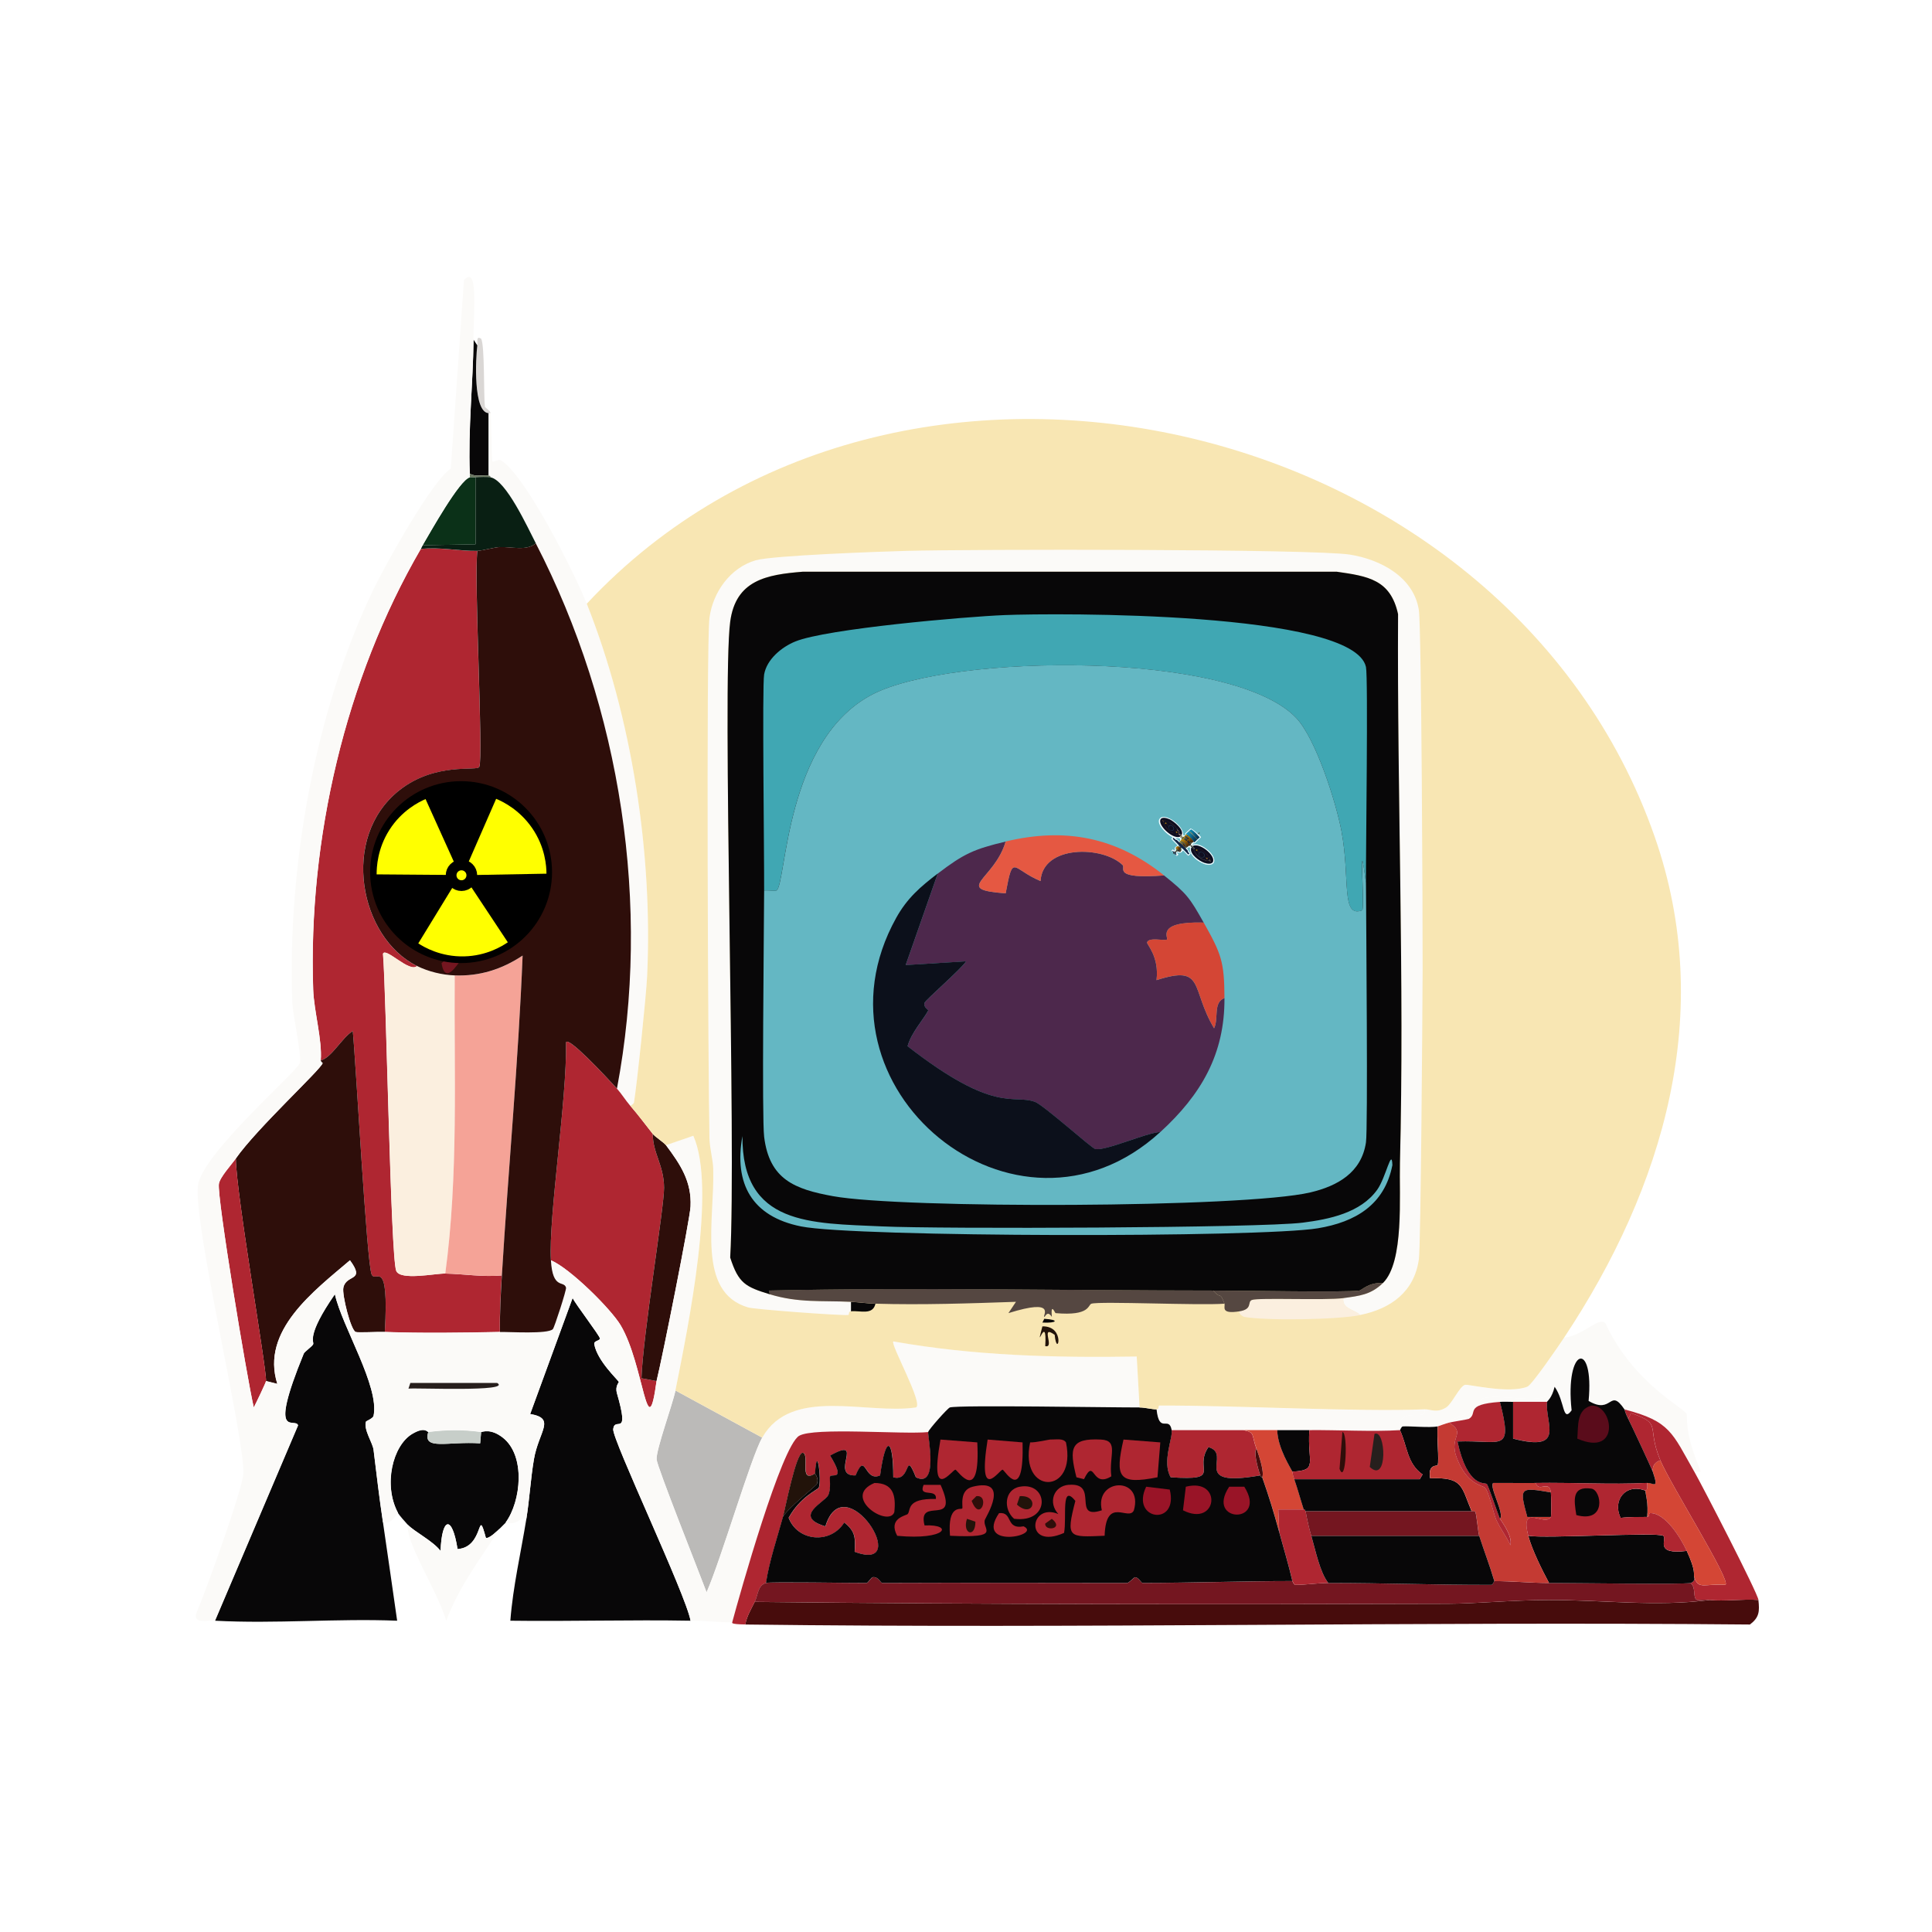 <?xml version="1.0" encoding="UTF-8"?><svg id="a" xmlns="http://www.w3.org/2000/svg" xmlns:xlink="http://www.w3.org/1999/xlink" viewBox="0 0 360.47 360.47"><defs><style>.f{fill:#ecdfe1;}.f,.g,.h,.i,.j,.k,.l,.m,.n,.o,.p,.q,.r,.s,.t,.u,.v,.w,.x,.y,.z,.aa,.ab,.ac,.ad,.ae,.af,.ag,.ah,.ai,.aj,.ak,.al,.am,.an,.ao,.ap,.aq,.ar,.as,.at,.au,.av,.aw,.ax,.ay,.az,.ba,.bb,.bc,.bd,.be,.bf,.bg,.bh,.bi,.bj,.bk,.bl,.bm,.bn,.bo,.bp,.bq,.br,.bs,.bt,.bu,.bv,.bw,.bx{stroke-width:0px;}.g{fill:#32548b;}.h{fill:url(#c);}.i{fill:#271a13;}.j{fill:#000;}.k{fill:#080708;}.l{fill:#bbbab8;}.m{fill:#340c03;}.n{fill:url(#e);}.o{fill:#991427;}.p{fill:#7b463a;}.q{fill:#532b26;}.r,.by{fill:#ff0;}.s{fill:#0b3118;}.by{stroke:#000;stroke-miterlimit:10;stroke-width:2px;}.t{fill:#3b1801;}.u{fill:#3a4259;}.v{fill:#94730f;}.w{fill:#554741;}.x{fill:url(#b);}.y{fill:#f18415;}.z{fill:#d44635;}.aa{fill:#af2631;}.ab{fill:#9d5f3c;}.ac{fill:#4d284c;}.ad{fill:#184465;}.ae{fill:#644512;}.af{fill:#f7db84;}.ag{fill:#f8e6b3;}.ah{fill:#fbfaf8;}.ai{fill:#1c2b38;}.aj{fill:#c43a33;}.ak{fill:#814b1b;}.al{fill:#64b7c3;}.am{fill:#132445;}.an{fill:#fbefdf;}.ao{fill:#1e1922;}.ap{fill:#0c101b;}.aq{fill:#132f5f;}.ar{fill:#0e1b2b;}.as{fill:#8191dd;}.at{fill:#f5a397;}.au{fill:#22130a;}.av{fill:#2e0e0a;}.aw{fill:url(#d);}.ax{fill:#7b2f2a;}.ay{fill:#777d8b;}.az{fill:#643b30;}.ba{fill:#c7cec9;}.bb{fill:#091f13;}.bc{fill:#bf7941;}.bd{fill:#741620;}.be{fill:#7f5315;}.bf{fill:#0f0e20;}.bg{fill:#c39d30;}.bh{fill:#5a0c1b;}.bi{fill:#223650;}.bj{fill:#8c6225;}.bk{fill:#491616;}.bl{fill:#dad7d5;}.bm{fill:#470c0c;}.bn{fill:#f0fbff;}.bo{fill:#edebe6;}.bp{fill:#40a7b3;}.bq{fill:#271f1d;}.br{fill:#e55842;}.bs{fill:#68755f;}.bt{fill:#542d0d;}.bu{fill:#b06b37;}.bv{fill:#a2710e;}.bw{fill:#e3dbcb;}.bx{fill:#b17125;}</style><linearGradient id="b" x1="221.99" y1="155.09" x2="223.14" y2="156.55" gradientTransform="translate(-35.16 69.22) rotate(-16.35)" gradientUnits="userSpaceOnUse"><stop offset="0" stop-color="#1594bc"/><stop offset="1" stop-color="#06395a"/></linearGradient><linearGradient id="c" x1="222.58" y1="154.84" x2="223.81" y2="156.2" gradientTransform="translate(-35.16 69.22) rotate(-16.35)" gradientUnits="userSpaceOnUse"><stop offset="0" stop-color="#108eb4"/><stop offset="1" stop-color="#073557"/></linearGradient><linearGradient id="d" x1="219.4" y1="157.08" x2="219.78" y2="157.31" gradientTransform="translate(-35.16 69.22) rotate(-16.35)" gradientUnits="userSpaceOnUse"><stop offset="0" stop-color="#b27c0f"/><stop offset="1" stop-color="#55320c"/></linearGradient><linearGradient id="e" x1="221.12" y1="155.77" x2="221.8" y2="157.04" gradientTransform="translate(-35.16 69.22) rotate(-16.35)" gradientUnits="userSpaceOnUse"><stop offset="0" stop-color="#b7840f"/><stop offset="1" stop-color="#522d0b"/></linearGradient></defs><path class="l" d="M142.22,268.24c-2.14,3.77-7.62,22.54-10.38,28.87-1.29-3.46-9.27-23.49-9.33-24.82-.08-1.91,3-10.25,3.52-12.85q8.1,4.4,16.19,8.8Z"/><path class="bl" d="M91.53,77.09h-.35c-2.9-.15-2.43-10.18-2.11-12.67.08-.58-.3-1.83.7-1.23.68,1.19.46,10.59.7,12.67.03.23.99.73,1.06,1.23Z"/><path class="k" d="M89.06,64.42c-.32,2.49-.79,12.52,2.11,12.67v11.62c-1.16-.14-2.42.33-3.52-.35-.33-8.35.6-16.66.7-24.99l.7,1.06Z"/><path class="bs" d="M91.17,88.71c.26.03.39.05.35.35-.48-.1-2.22-.07-2.82,0-.34.04-.77-.07-1.06,0v-.7c1.1.68,2.36.22,3.52.35Z"/><path class="k" d="M71.46,284.08c.91,6.09,1.75,12.21,2.64,18.31-11.28-.45-22.71.61-33.97,0q7.74-18.22,15.49-36.43c-.49-1.6-5.71,3.16,1.06-13.38.17-.41,1.55-1.31,1.76-1.76.22-.48-1.38-1.49,4.05-9.33,1.33,6.05,8.37,17.24,7.22,22.71-.1.47-1.38.97-1.41,1.06-.49,1.51,1.25,3.95,1.41,5.28.56,4.58,1.07,8.97,1.76,13.55Z"/><path class="k" d="M128.84,302.39c-11.2-.2-22.42.15-33.62,0,.49-6.4,1.97-12.69,2.99-19.01.59-3.65.79-7.46,1.41-11.09.91-5.3,4.17-7.62-.7-8.45q3.96-10.82,7.92-21.65c.5,1.1,5.12,7.11,5.1,7.57-.02.43-1.17.39-1.06,1.06.56,3.14,4.43,6.64,4.58,7.04.04.1-.74.78-.35,2.11,2.47,8.54-.42,4.21-.7,6.69-.22,1.91,13.59,30.9,14.43,35.73Z"/><path class="ah" d="M109.48,112.65c8.45,21.23,12.34,46.77,11.26,69.52-.17,3.62-1.9,20.26-2.46,23.59-.02.1-.49.55-.7.53-.88-1-1.63-2.25-2.46-3.17,6.45-34.1.75-70.94-15.14-101.73-1.54-2.99-5.53-11.74-8.45-12.32.04-.3-.09-.32-.35-.35v-11.62h.35c.21,1.62.13,8.58.35,8.98.15.27,1.04-.49,1.58-.18,4.53,2.61,13.82,21.22,16.02,26.75Z"/><path class="aa" d="M115.11,203.12c.83.91,1.59,2.16,2.46,3.17,1.47,1.68,2.84,3.53,4.22,5.28.02,3.66,2.08,5.81,2.11,10.03.03,3.61-3.93,27.39-4.22,35.55l2.82.53c-1.75,12.86-2.32-3.01-6.69-10.38-1.79-3.03-9.47-10.66-13.02-12.14-.47-8.13,3-30.04,2.82-40.66.34-1.24,7.3,6.2,9.5,8.62Z"/><path class="av" d="M124.26,213.68c2.69,3.61,4.81,6.78,4.58,11.44-.13,2.49-5.26,28.21-6.34,32.56l-2.82-.53c.29-8.16,4.25-31.95,4.22-35.55-.03-4.23-2.09-6.37-2.11-10.03.42.53,2.08,1.6,2.46,2.11Z"/><path class="aa" d="M89.06,102.79c-.67,5.37,1.17,38.46.35,40.31-.39.87-8.19-.99-14.96,4.4-11.05,8.8-7.35,27.42,3.34,32.74-1.38,1.32-5.88-3.59-6.34-2.29.62,7.52,1.43,56.37,2.46,59.14.71,1.9,7.26.49,9.15.53,3.49.07,7.04.68,10.56.35-.21,3.51-.42,7.04-.35,10.56-6.67.15-14.89.25-21.47,0,.82-14.31-1.72-9.04-2.46-10.74-.92-2.09-2.94-39.67-3.52-45.41-2,1.18-3.98,5.03-5.98,5.46.3-3.82-1.27-9.17-1.41-13.2-.97-27.96,5.99-57.99,20.07-82.2,3.48-.42,7.13.41,10.56.35Z"/><path class="av" d="M71.81,248.53c-1.32-.05-5.04.17-5.46,0-.91-.36-2.57-6.93-2.29-8.27.54-2.59,4.2-1.06,1.23-5.1-6.73,5.73-16.71,13.15-13.55,23.06l-2.11-.53c.17-2.09-5.61-35.1-5.63-41.54,3.95-5.64,15.89-16.61,16.19-17.78.02-.07-.38-.21-.35-.53,2-.42,3.98-4.28,5.98-5.46.58,5.74,2.6,43.33,3.52,45.41.74,1.69,3.28-3.58,2.46,10.74Z"/><path class="aa" d="M49.64,257.68c-.02.27-1.88,4.15-2.29,4.93-1.32-5.72-6.88-39.22-6.51-41.71.18-1.25,2.39-3.64,3.17-4.75.02,6.44,5.8,39.45,5.63,41.54Z"/><path class="bb" d="M91.53,89.06c2.92.58,6.9,9.33,8.45,12.32-1.81,1.5-4.48.6-6.86.7-.71.03-3.38.69-4.05.7-3.43.06-7.08-.77-10.56-.35.05-.09.11-.29.35-.7l9.86-.18v-12.5c.59-.07,2.34-.1,2.82,0Z"/><path class="s" d="M88.71,89.06v12.5l-9.86.18c1.39-2.35,6.84-12.16,8.8-12.67.28-.07.72.04,1.06,0Z"/><path class="k" d="M79.91,267.19c-1.11,3.51,3.75,1.69,9.68,2.11l.18-2.11c.22.03,1.74-.75,4.05,1.06,4.28,3.35,3.42,11.87.53,15.84-.04.06-.86.87-1.06,1.06-.41.39-2.08,2.05-2.64,1.76-1.68-6.16-.21,1.8-5.28,2.11-1.03-6.51-2.94-5.9-3.17.35-1.49-1.92-4.89-3.57-6.16-4.93-.42-.44-1.58-1.78-1.76-2.11-2.82-5.21-1.01-12.61,2.64-14.78,2.36-1.4,2.83-.33,2.99-.35Z"/><path class="ah" d="M93.29,285.14c-3.61,5.62-7.69,10.92-10.03,17.25-1.84-5.99-7.39-14.12-7.22-17.95,1.27,1.36,4.67,3.01,6.16,4.93.23-6.25,2.14-6.86,3.17-.35,5.07-.31,3.6-8.27,5.28-2.11.56.29,2.23-1.37,2.64-1.76Z"/><path class="ba" d="M89.77,267.19l-.18,2.11c-5.93-.42-10.79,1.4-9.68-2.11,3.52-.44,6.34-.46,9.86,0Z"/><path class="ah" d="M88.36,63.36c-.11,8.33-1.03,16.65-.7,24.99v.7c-1.96.52-7.41,10.33-8.8,12.67-.25.41-.3.62-.35.7-14.08,24.21-21.03,54.24-20.07,82.2.14,4.03,1.7,9.38,1.41,13.2-.02.32.37.46.35.53-.3,1.16-12.24,12.14-16.19,17.78-.78,1.11-2.99,3.5-3.17,4.75-.36,2.49,5.19,35.99,6.51,41.71.41-.77,2.27-4.65,2.29-4.93l2.11.53c-3.15-9.91,6.82-17.33,13.55-23.06,2.96,4.05-.69,2.52-1.23,5.1-.28,1.34,1.38,7.91,2.29,8.27.42.17,4.13-.05,5.46,0,6.59.25,14.81.15,21.47,0,1.82-.04,8.9.43,9.86-.53.29-.29,2.57-7.35,2.46-7.74-.38-1.41-2.49.46-2.82-5.1,3.55,1.48,11.23,9.11,13.02,12.14,4.37,7.38,4.94,23.24,6.69,10.38,1.08-4.35,6.21-30.07,6.34-32.56.23-4.66-1.88-7.84-4.58-11.44l5.1-1.76c4.34,9.75-.88,35.21-3.34,47.52-.52,2.6-3.6,10.94-3.52,12.85.06,1.32,8.04,21.36,9.33,24.82,2.77-6.33,8.24-25.1,10.38-28.87,5.48-9.62,19.41-4.26,28.69-5.63,1.49-.6-4.87-11.91-4.22-12.32,15,2.67,30.21,3.07,45.41,2.82l.53,9.5c-4.93.03-33.68-.49-35.38,0-.41.12-3.97,4.14-4.05,4.58-4.78.49-21.33-.94-24.11.7-3.3,1.95-11.04,29.46-12.5,34.85-2.53-.04-5.22-.31-7.74-.35-.85-4.83-14.66-33.82-14.43-35.73.29-2.48,3.17,1.85.7-6.69-.38-1.33.39-2.01.35-2.11-.15-.4-4.01-3.9-4.58-7.04-.12-.66,1.04-.63,1.06-1.06.02-.46-4.61-6.47-5.1-7.57q-3.96,10.82-7.92,21.65c4.87.83,1.61,3.15.7,8.45-.62,3.63-.82,7.43-1.41,11.09-1.6-.17-1.47,1.28-3.87.7,2.89-3.97,3.76-12.49-.53-15.84-2.31-1.8-3.83-1.03-4.05-1.06-3.52-.46-6.34-.44-9.86,0-.16.02-.63-1.05-2.99.35-3.66,2.17-5.46,9.57-2.64,14.78-.87,1-1.3,2.07-2.82,1.76-.69-4.58-1.2-8.97-1.76-13.55-.16-1.33-1.9-3.77-1.41-5.28.03-.08,1.31-.58,1.41-1.06,1.16-5.46-5.89-16.66-7.22-22.71-5.43,7.83-3.83,8.85-4.05,9.33-.21.45-1.59,1.35-1.76,1.76-6.76,16.54-1.54,11.78-1.06,13.38q-7.74,18.22-15.49,36.43c-1.28-.07-3.99.72-3.52-1.23,1.98-4.66,8.58-23.05,8.8-26.05.46-6.15-9.33-46.44-8.45-53.86.7-5.92,18.57-21.28,19.01-22.88.37-1.36-1.32-9.02-1.41-11.26-.93-25.16,4.16-54.28,15.14-77.09,2.1-4.36,10.98-20.39,14.43-22.53q1.23-17.6,2.46-35.2c2.66-2.86,1.83,5.61,1.76,11.09Z"/><path class="bq" d="M76.57,258.03h16.19c2.89,1.71-15.33.87-16.55,1.06l.35-1.06Z"/><path class="an" d="M77.8,180.24c2.12,1.05,4.68,1.67,7.04,1.76-.14,18.56.72,37.17-1.76,55.62-1.89-.04-8.44,1.37-9.15-.53-1.04-2.77-1.84-51.62-2.46-59.14.46-1.3,4.96,3.61,6.34,2.29Z"/><path class="at" d="M93.64,237.97c-3.52.32-7.07-.28-10.56-.35,2.48-18.45,1.62-37.06,1.76-55.62,4.67.18,8.81-1.13,12.67-3.7-.8,19.92-2.68,39.78-3.87,59.67Z"/><path class="av" d="M99.97,101.38c15.89,30.79,21.59,67.63,15.14,101.73-2.2-2.42-9.16-9.86-9.5-8.62.19,10.62-3.29,32.53-2.82,40.66.32,5.57,2.44,3.69,2.82,5.1.11.39-2.18,7.46-2.46,7.74-.95.96-8.03.49-9.86.53-.07-3.52.14-7.05.35-10.56,1.2-19.89,3.07-39.75,3.87-59.67-3.86,2.56-8,3.88-12.67,3.7-2.36-.09-4.92-.71-7.04-1.76-10.7-5.31-14.39-23.94-3.34-32.74,6.77-5.39,14.57-3.53,14.96-4.4.82-1.84-1.02-34.93-.35-40.31.67-.01,3.34-.67,4.05-.7,2.39-.11,5.05.79,6.86-.7Z"/><path class="ah" d="M98.92,153.48c6.53,11.32-1.96,26.74-15.49,25.35-5.61-.58-11.56-6.99-12.32-12.5-2.69-19.4,20.09-26.23,27.81-12.85Z"/><path class="bd" d="M83.43,178.83c13.53,1.39,22.02-14.03,15.49-25.35,4.62,3.71,3.88,14.05.7,18.83-4.28,6.44-13.15,6.94-13.9,7.22-.27.1-2.65,4.43-3.34.18l1.06-.88Z"/><path class="bm" d="M318.93,298.52c2.75.29,6.28-.22,9.15,0,.24,2.17.16,3.26-1.58,4.58-62.47-.59-124.99.79-187.45,0,.28-1.53,1.08-2.86,1.76-4.22,43.11.47,86.25.5,129.37.35,5.16-.02,11.79-.68,18.66-.7,10.02-.04,20.09,1.3,30.1,0Z"/><path class="aa" d="M173.2,267.19c-.12.66,2.04,10.59-2.29,8.45-2.2-5.43-.79.95-4.22,0-.01-7.4-1.43-8.06-2.46-.35-3.01,1.34-2.6-4.71-4.58,0-5,.18,1.95-7.46-4.75-3.7,2.99,4.9.33,3.28,0,3.87-.17.31.25,2.21-.35,3.52-.58,1.26-6.72,3.98-.53,5.81,3.54-11.59,16.55,8.89,5.46,4.75.13-2.62.2-3.74-1.94-5.46-2.58,4.09-8.7,3.55-10.38-.88,2.19-3.97,5.49-5.26,5.63-5.63.56-1.42-.36-8.53-.7-2.64-3.1,1.96-.92-3.65-2.29-3.87-1.23-.2-3.32,10.6-3.7,11.97-1.12,4.07-2.52,8.14-3.17,12.32-1.56.44-1.48,2.26-2.11,3.52-.68,1.36-1.48,2.69-1.76,4.22-2.97-.04-2.34-.35-2.46-.35,1.45-5.39,9.19-32.9,12.5-34.85,2.79-1.64,19.33-.22,24.11-.7Z"/><path class="ah" d="M316.12,274.58c-4.13-7.23-4.44-9.39-13.02-11.62-2.82-4.17-2.22,1.08-6.69-1.58,1.09-11.46-4.46-10.09-3.17,1.76-1.73,2.35-1.22-1.65-3.17-4.4l-.7-.18c.82,4.31-8.76,1.36-12.5,2.29-1.93.48-.44,4.75-15.84,5.28.53-3.78,5.18-.79,4.75-3.17,1.13-.05,2.21.78,4.05-.35,1.06-.65,2.51-3.97,3.52-4.22.57-.14,8.18,1.72,11.62.35.88-.35,5.91-7.71,6.86-9.15,3.67-.42,6.63-4.13,7.74-2.64,5.2,11.22,14.81,15.8,15.14,16.9.16.55-.51,3.38,2.64,10.74h-1.23Z"/><path class="aa" d="M316.12,274.58c1.51,2.65,11.82,22.61,11.97,23.94-2.87-.22-6.41.29-9.15,0-1.15-.12-2.18.04-2.29,0-.91-.32-.1-2.27-1.23-3.17.51-.12.8-.53.7-1.06.76,2.38,1.97,1.14,5.81,1.41,1.14-.67-10.27-18.73-12.14-23.23-2.69-6.47.52-6.73-5.46-8.8l-.53,1.06c-.59-1.14-.65-1.68-.7-1.76,8.58,2.22,8.89,4.38,13.02,11.62Z"/><path class="ah" d="M290.07,258.74c-.52,2.16-1.39,2.66-1.41,2.82-2.11,0-4.22,0-6.34,0-.81,0-1.66-.06-2.46,0-6.79.5-4.01,2.09-5.81,3.17-.16.1-3.02.54-3.7.7-.6.14-2,.68-2.11.7-1.61.28-5.28-.09-6.51,0-.27.02-.48.7-.53.7-4.98.32-11.59-.05-16.9,0-1.99.02-3.99-.01-5.98,0h-19.71c-.51-2.79-2.32.84-2.82-3.87.54,0,.26-.7.53-.7,14.17-.05,37.25,1.23,49.46.7.42,2.38-4.22-.61-4.75,3.17,15.4-.53,13.91-4.8,15.84-5.28,3.74-.93,13.32,2.02,12.5-2.29l.7.18Z"/><path class="bd" d="M241.14,295s.27.7.53.7c2.06,0,4.14-.35,6.16-.35,10.14,0,20.32.38,30.45.35.25,0,.48-.7.53-.7,3.4,0,6.85.35,10.21.35,4.03,0,25.12.31,26.4,0,1.13.9.32,2.85,1.23,3.17.11.04,1.14-.12,2.29,0-10.01,1.3-20.08-.04-30.1,0-6.87.03-13.5.69-18.66.7-43.11.15-86.25.12-129.37-.35.63-1.26.55-3.08,2.11-3.52.91-.25,15.71.03,18.83,0,.16,0,.86-1.02,1.06-1.06,1.07-.19,1.53,1.06,1.76,1.06,15.25-.07,30.51,0,45.76,0,.28,0,1.32-1.05,1.41-1.06.71-.02,1.2,1.06,1.41,1.06,9.32-.01,18.68-.35,27.99-.35Z"/><path class="au" d="M152.07,274.93c0,.1.76.87.35,1.94-.16.41-5.36,4.42-6.34,6.16.38-1.37,2.47-12.17,3.7-11.97,1.37.23-.82,5.84,2.29,3.87Z"/><path class="k" d="M314.71,289.36c1.82,3.97,1.19,4.26,1.41,4.93.1.53-.19.93-.7,1.06-1.28.31-22.37,0-26.4,0-1.3-2.4-3.21-6.26-3.87-8.8,3.15.55,24.14-.72,25.17,0,.86.6-1.89,3.59,4.4,2.82Z"/><path class="z" d="M316.12,294.29c-.21-.67.42-.96-1.41-4.93-1.08-2.34-4.01-7.14-6.86-7.04-.28,0,.01.69-.53.7.31-2.31-.35-4.68-.35-4.93,0-.07.53.21.35-1.41,1.18-.06,2.23,1.33,1.06-2.11-.1-1.1.41-1.8,1.41-2.11,1.87,4.51,13.28,22.56,12.14,23.23-3.84-.27-5.05.97-5.81-1.41Z"/><path class="aa" d="M309.78,272.47c-.99.31-1.51,1.01-1.41,2.11-.18-.51-4.04-8.83-4.58-9.86l.53-1.06c5.98,2.07,2.77,2.33,5.46,8.8Z"/><path class="aa" d="M231.98,266.83c2.28.5,1.43.72,2.46,3.52-.58.42.15,3.36.7,4.93-13.58,2.37-4.98-3.95-9.68-5.28-2.87,4.14,2.87,6.29-7.04,5.63-1.67-2.86.43-7.39.18-8.8h13.38Z"/><path class="z" d="M238.32,266.83c.04,3.37,2.67,7.35,2.82,7.74.03.09-.09.15.35,1.41.65,1.87,1.15,3.75,1.76,5.63h-4.75l.18,4.22c-1.05-3.86-1.84-6.41-3.17-10.21.42-1.01-.6-4.04-1.06-5.28-1.03-2.8-.18-3.02-2.46-3.52h6.34Z"/><path class="aa" d="M243.25,281.62s.19-.15.35.35c.07.22.26,1.85,1.06,4.58.78,2.7,1.58,6.76,3.17,8.8-2.02,0-4.1.35-6.16.35-.25,0-.48-.7-.53-.7-.71-3.08-1.63-6.11-2.46-9.15l-.18-4.22h4.75Z"/><path class="bm" d="M235.5,275.63s-.17.15-.35-.35c-.56-1.56-1.28-4.51-.7-4.93.46,1.25,1.47,4.27,1.06,5.28Z"/><path class="k" d="M268.24,266.13c-.22,1.89.3,6.23,0,7.22-.07.24-1.9-.25-1.41,2.46,6.18-.21,5.77,1.47,7.74,6.16h-30.98c-.16-.5-.34-.33-.35-.35-.61-1.88-1.11-3.76-1.76-5.63h23.41l.53-.88c-2.95-2.1-2.81-5.24-4.22-8.27.04,0,.26-.68.53-.7,1.23-.09,4.91.28,6.51,0Z"/><path class="aj" d="M279.86,283.38c.95-.84-2.13-6.17-1.23-6.69,2.64-.03,5.28.04,7.92,0,.49,1.87,2.54-.66,2.82,1.76-5.83-.99-5.91-.96-4.4,4.58h4.4c-1.1,1.99-5.86-2.75-4.22,3.52.67,2.54,2.57,6.4,3.87,8.8-3.36,0-6.8-.36-10.21-.35-.82-2.84-1.92-5.64-2.82-8.45-.2-.62-.47-3.83-.7-4.4-.13-.32-.69-.13-.7-.18-1.98-4.69-1.57-6.37-7.74-6.16-.49-2.71,1.34-2.23,1.41-2.46.3-.99-.22-5.32,0-7.22.11-.02,1.51-.56,2.11-.7,3.32,2.09-.1,2.48,1.41,6.51,1.89,5.06,4.79,5.15,5.28,5.63.75.74,1.59,4.83,2.11,5.98.87,1.9,1.82,2.94,2.64,4.75.48-1.78-1.83-4.67-1.94-4.93Z"/><path class="aa" d="M279.86,261.55c2.47,9.71.33,7.09-7.92,7.39,1.87,8.62,5.03,7.61,5.46,7.92.28.21,2.08,5.6,2.46,6.51.11.25,2.41,3.15,1.94,4.93-.82-1.81-1.77-2.85-2.64-4.75-.52-1.15-1.36-5.24-2.11-5.98-.49-.48-3.39-.57-5.28-5.63-1.51-4.03,1.91-4.43-1.41-6.51.68-.16,3.53-.61,3.7-.7,1.79-1.08-.98-2.67,5.81-3.17Z"/><path class="aa" d="M288.66,261.55c-.43,3.97,3.6,9.43-6.34,6.86v-6.86c2.11,0,4.22,0,6.34,0Z"/><path class="k" d="M244.3,266.83c-.42,6.12,1.74,7.53-3.17,7.74-.15-.39-2.78-4.37-2.82-7.74,1.99-.01,3.99.02,5.98,0Z"/><path class="k" d="M275.99,286.55c.9,2.81,1.99,5.6,2.82,8.45-.04,0-.27.7-.53.7-10.13.03-20.31-.36-30.45-.35-1.59-2.04-2.38-6.1-3.17-8.8h31.33Z"/><path class="k" d="M303.09,262.96c.05.08.11.62.7,1.76.54,1.02,4.4,9.34,4.58,9.86,1.18,3.45.12,2.05-1.06,2.11-6.87.34-13.88-.11-20.77,0-2.64.04-5.28-.03-7.92,0-.9.51,2.18,5.85,1.23,6.69-.38-.91-2.18-6.31-2.46-6.51-.43-.31-3.59.7-5.46-7.92,8.25-.3,10.39,2.31,7.92-7.39.81-.06,1.65,0,2.46,0v6.86c9.94,2.57,5.91-2.9,6.34-6.86.02-.16.89-.65,1.41-2.82,1.95,2.75,1.44,6.76,3.17,4.4-1.29-11.85,4.25-13.22,3.17-1.76,4.47,2.66,3.87-2.59,6.69,1.58Z"/><path class="bh" d="M296.93,262.26c4.06-.25,5.53,9.7-2.64,6.16.21-2.26-.22-5.43,2.64-6.16Z"/><path class="k" d="M306.96,278.1c0,.25.66,2.62.35,4.93-1.65.04-3.28-.03-4.93.18-1.59-3.17.83-6.52,4.58-5.1Z"/><path class="bd" d="M274.58,281.97s.58-.14.7.18c.23.57.5,3.78.7,4.4h-31.33c-.79-2.72-.98-4.35-1.06-4.58h30.98Z"/><path class="k" d="M212.62,262.61c1.05,0,2.27.36,3.17.35.5,4.71,2.31,1.08,2.82,3.87.26,1.41-1.85,5.94-.18,8.8,9.91.66,4.17-1.5,7.04-5.63,4.7,1.33-3.9,7.65,9.68,5.28.18.5.34.33.35.35,1.33,3.8,2.11,6.35,3.17,10.21.83,3.05,1.75,6.07,2.46,9.15-9.31,0-18.66.34-27.99.35-.2,0-.7-1.08-1.41-1.06-.09,0-1.12,1.06-1.41,1.06-15.25,0-30.51-.07-45.76,0-.23,0-.69-1.24-1.76-1.06-.2.03-.9,1.05-1.06,1.06-3.12.03-17.93-.25-18.83,0,.65-4.18,2.05-8.25,3.17-12.32.97-1.74,6.18-5.75,6.34-6.16.41-1.06-.36-1.84-.35-1.94.34-5.89,1.26,1.22.7,2.64-.15.37-3.44,1.66-5.63,5.63,1.69,4.43,7.81,4.97,10.38.88,2.14,1.71,2.06,2.84,1.94,5.46,11.09,4.14-1.92-16.34-5.46-4.75-6.2-1.83-.05-4.55.53-5.81.6-1.31.18-3.21.35-3.52.33-.59,2.99,1.03,0-3.87,6.71-3.76-.25,3.88,4.75,3.7,1.98-4.71,1.56,1.34,4.58,0,1.04-7.71,2.45-7.05,2.46.35,3.44.95,2.03-5.43,4.22,0,4.32,2.14,2.16-7.78,2.29-8.45.08-.44,3.64-4.46,4.05-4.58,1.7-.49,30.44.03,35.38,0Z"/><path class="aa" d="M175.48,268.59l6.86.53c.62,11.72-3.56,5.35-4.05,5.1-.49-.25-5.02,6.72-2.82-5.63Z"/><path class="aa" d="M209.63,268.59l6.86.53-.53,6.51c-7.37,1.47-7.92-.07-6.34-7.04Z"/><path class="aa" d="M172.32,277.04h3.17c3.7,8.21-4.41,1.9-2.99,7.57,5.5-.24,4.14,2.81-5.1,1.94-1.76-3.28,1.64-3.76,1.94-4.05.67-.65-.4-2.97,5.28-2.82.23-2.11-3.36-.14-2.29-2.64Z"/><path class="aa" d="M195.9,268.59c1.19.02,2.43-.29,2.99.53,2.08,9.92-8.78,9.8-6.69,0,1.06.04,3.51-.53,3.7-.53Z"/><path class="aa" d="M184.28,268.59l6.51.53c.31,11.5-3.22,5.35-3.7,5.1-.49-.25-4.8,6.76-2.82-5.63Z"/><path class="aa" d="M205.41,268.59c3.43.17,1.44,3.06,1.94,6.86-3.78,2.35-3.01-3.7-5.1.53l-1.41-.35c-1.37-5.44-1.14-7.33,4.58-7.04Z"/><path class="aa" d="M163.16,276.69c3.52.02,4.03,2.32,3.7,5.46-1.13,2.96-9.93-2.86-3.7-5.46Z"/><path class="o" d="M213.85,277.39l4.4.53c1.73,6.98-7.41,5.73-4.4-.53Z"/><path class="o" d="M221.25,277.39c6.89-1.75,5.95,7.68-.53,4.4l.53-4.4Z"/><path class="o" d="M229.34,277.39h2.82c4.45,7.06-7.33,6.81-2.82,0Z"/><path class="aa" d="M186.4,282.32c2.68-.3,1.13,3.12,4.58,2.46,3.59,1.7-9.19,4.35-4.58-2.46Z"/><path class="aa" d="M199.42,277.04c5.8-.48.44,6.63,6.16,4.75-1.43-6.01,7.8-6.42,5.98,0-.95,2.14-5.21-2.78-5.46,4.75-6.75.28-7.27.5-5.46-6.51-2.75-3.38-1.56,3.16-2.11,5.98-7.44,3.3-6.5-5.77-1.06-3.52-1.95-2.09-.94-5.22,1.94-5.46Z"/><path class="av" d="M196.25,283.38c2.42,1.92-1.41,2.4-1.23.88l1.23-.88Z"/><path class="aa" d="M181.47,277.39c7.16-1.76,2.45,5.69,2.29,6.16-.61,1.72,3.41,3.47-6.51,2.99-.5-5.97,2.1-4.79,2.29-5.1.18-.3-.66-3.41,1.94-4.05Z"/><path class="av" d="M182.17,279.15c2.57-.32.73,5.08-.88.88l.88-.88Z"/><path class="au" d="M180.41,283.38l1.58.53c.02,3.1-2.49,2.33-1.58-.53Z"/><path class="aa" d="M190.27,277.39c5.39-.99,5.86,6.86-1.06,5.98-2.03-1.72-1.86-5.45,1.06-5.98Z"/><path class="au" d="M190.27,279.15c3.78-.24,2.57,4.31-.53,1.58l.53-1.58Z"/><path class="k" d="M289.36,278.45c.08.71.11,4.38,0,4.58h-4.4c-1.51-5.54-1.43-5.57,4.4-4.58Z"/><path class="aa" d="M261.2,266.83c1.41,3.03,1.28,6.17,4.22,8.27l-.53.88h-23.41c-.44-1.26-.32-1.32-.35-1.41,4.91-.22,2.75-1.63,3.17-7.74,5.31-.05,11.92.32,16.9,0Z"/><path class="bq" d="M256.45,267.54c2.11-1.02,2.57,9.43-.88,6.16l.88-6.16Z"/><path class="av" d="M250.46,267.19c1.09,0,.66,10.1-.53,6.86l.53-6.86Z"/><path class="aa" d="M307.32,276.69c.18,1.62-.35,1.34-.35,1.41-3.74-1.41-6.17,1.94-4.58,5.1,1.64-.21,3.28-.14,4.93-.18.54-.01.25-.69.53-.7,2.85-.1,5.79,4.7,6.86,7.04-6.29.77-3.54-2.22-4.4-2.82-1.03-.72-22.02.55-25.17,0-1.64-6.27,3.13-1.53,4.22-3.52.11-.2.08-3.87,0-4.58-.27-2.42-2.33.11-2.82-1.76,6.89-.11,13.89.34,20.77,0Z"/><path class="k" d="M296.93,277.75c1.88.28,2.87,6.49-2.82,4.93-.45-2.82-.87-5.47,2.82-4.93Z"/><path class="ag" d="M291.83,249.58c-.96,1.44-5.98,8.8-6.86,9.15-3.43,1.37-11.05-.5-11.62-.35-1.01.25-2.46,3.57-3.52,4.22-1.84,1.13-2.92.3-4.05.35-12.21.53-35.29-.76-49.46-.7-.27,0,0,.7-.53.7-.9,0-2.12-.36-3.17-.35l-.53-9.5c-15.2.25-30.41-.15-45.41-2.82-.64.41,5.71,11.72,4.22,12.32-9.28,1.37-23.21-3.99-28.69,5.63q-8.1-4.4-16.19-8.8c2.46-12.31,7.68-37.77,3.34-47.52l-5.1,1.76c-.38-.51-2.05-1.58-2.46-2.11-1.39-1.75-2.76-3.6-4.22-5.28.22.02.69-.43.7-.53.56-3.33,2.29-19.96,2.46-23.59,1.08-22.75-2.81-48.29-11.26-69.52,58.02-62.15,171.57-35.79,199.25,43.47,11.41,32.68,1.68,65.5-16.9,93.46Z"/><path class="an" d="M253.81,245.36c-4.22.88-17.52,1.08-21.65.35-.19-.03-1.12-.56-.88-1.06,2.5-.41,1.4-1.75,2.29-2.11,1.15-.47,13.74.1,17.07-.35-.24,2.06,1.99,2.04,3.17,3.17Z"/><path class="k" d="M163.34,243.25c-.5,2.22-2.91,1.22-4.58,1.41v-1.76c1.5.07,3.13.31,4.58.35Z"/><path class="au" d="M194.49,247.47c4.48-.09,2.73,6.2,2.29,1.58-2.81-2.02.11,2.55-1.76,2.11.4-6.65-2,1.97-.53-3.7Z"/><path class="k" d="M194.84,246.06c2.93.19,2.35.84-.35.7l.35-.7Z"/><path class="ah" d="M253.81,245.36c-1.18-1.13-3.41-1.11-3.17-3.17,3.02-.41,5.14-.61,7.39-2.82,3.99-3.91,3.02-16.26,3.17-22.35.85-34.1-.54-68.33-.35-102.44-1.4-6.47-5.63-7.08-11.44-7.92h-99.62c-6.75.53-12.53,1.56-13.55,9.33-1.56,11.83,1.19,97.56,0,118.63,1.56,4.83,2.86,5.48,7.39,6.86,5.36,1.64,9.71,1.16,15.14,1.41v1.76c-.56.06-.24.68-.53.7-1.7.12-17.4-1.04-18.66-1.41-9.67-2.85-6.23-16.17-6.51-25.87-.05-1.74-.67-3.9-.7-5.63-.25-11.58-.64-92.34,0-97.16.63-4.79,3.88-9.36,8.62-10.74,3.1-.9,22.91-1.62,28.16-1.76,11.97-.32,75.93-.38,82.73.7,5.65.9,11.92,4.16,12.85,10.38.49,3.33.73,58.27.7,67.24-.03,7.46-.33,51.19-.7,53.86-.86,6.07-5.2,9.2-10.91,10.38Z"/><path class="w" d="M226.35,240.78c1.61,1.86,1.15-.06,2.11,2.46-4.68.36-23.17-.49-24.82,0-.68.2-.2,2.34-6.69,1.76-.12-.01-.93-2.11-.7.7-.87-1.32-1.23.04-1.41,0-.41-.11,2.49-3.57-6.69-.7l1.41-2.11c-8.72.3-17.5.6-26.23.35-1.45-.04-3.08-.28-4.58-.35-5.43-.25-9.78.23-15.14-1.41l-.18-.7c27.64-.61,55.27-.01,82.9,0Z"/><path class="w" d="M258.03,239.38c-2.25,2.2-4.37,2.4-7.39,2.82-3.33.45-15.92-.12-17.07.35-.89.36.21,1.7-2.29,2.11-3.68.6-2.62-.89-2.82-1.41-.97-2.52-.5-.61-2.11-2.46,6.01,0,24.6.37,27.28,0,.43-.06,1.73-1.55,4.4-1.41Z"/><path class="k" d="M258.03,239.38c-2.67-.15-3.97,1.35-4.4,1.41-2.68.37-21.27,0-27.28,0-27.63-.01-55.26-.61-82.9,0l.18.7c-4.53-1.39-5.84-2.03-7.39-6.86,1.19-21.07-1.56-106.8,0-118.63,1.03-7.77,6.8-8.79,13.55-9.33h99.62c5.81.84,10.04,1.45,11.44,7.92-.19,34.11,1.21,68.33.35,102.44-.15,6.1.82,18.44-3.17,22.35Z"/><path class="bp" d="M254.86,164.75c-1.49-11.37-.17,4.34-.7,5.1-4.02,1.51-2.2-5.86-3.87-14.78-1-5.33-4.75-17.22-8.45-21.12-11.93-12.57-64.3-11.99-79.03-4.4-16.5,8.51-16.07,35.64-17.95,36.61-.26.13-1.53-.09-2.29,0,.03-7.18-.38-38.1,0-40.31.49-2.84,3.26-5.12,5.81-6.16,5.84-2.38,31.63-4.63,39.07-4.93,9.56-.38,65.12-.76,67.41,9.68.43,1.97-.03,34.41,0,40.31Z"/><path class="al" d="M138.52,211.92c-.11,16.79,12.79,16.28,26.05,16.9,10.6.5,70.57.31,78.5-.7,4.93-.63,10.8-1.81,13.9-6.16,1.62-2.28,2.7-7.94,2.82-4.58-1.45,7.43-6.91,10.63-13.9,11.79-10.67,1.78-86.32,1.69-96.45-.35-9.11-1.83-12.56-7.93-10.91-16.9Z"/><path class="al" d="M254.86,164.75c.04,8.14.38,45.84,0,48.4-.84,5.64-5.32,8.14-10.38,9.33-12.37,2.91-76.16,3.05-89.06.7-7.15-1.3-11.88-3.12-12.85-11.09-.43-3.55-.04-37.13,0-45.94.75-.09,2.03.13,2.29,0,1.89-.97,1.45-28.1,17.95-36.61,14.73-7.59,67.1-8.17,79.03,4.4,3.7,3.9,7.45,15.79,8.45,21.12,1.67,8.92-.14,16.29,3.87,14.78.54-.76-.78-16.48.7-5.1Z"/><path class="ac" d="M187.63,157c-2.07,7.21-10.06,8.94,0,9.68,1.43-7.62,1.12-4.54,6.51-2.29.37-6.77,11.59-6.61,15.31-2.99.62.6-1.96,2.65,7.74,1.94,4.22,3.38,4.77,4.12,7.39,8.8-9.13-.27-6.47,2.95-6.86,3.17-.49.27-3.41-.5-3.7.53-.1.36,2.3,2.64,1.76,7.04,9.12-2.93,6.29,1.54,10.74,8.98.91-1.82-.24-4.84,1.94-5.63.06,10.43-4.33,18-11.97,24.99-2.69.13-10.2,3.58-12.14,3.17-.7-.15-9.67-8.23-11.26-8.8-4.19-1.5-7.34,2.37-23.76-10.38.7-2.55,2.93-4.9,3.87-6.69.04-.07-.96-.57-.7-1.41.16-.52,7-6.44,7.74-7.74l-11.26.7,5.98-17.07c4.85-3.7,6.74-4.57,12.67-5.98Z"/><path class="ap" d="M174.96,162.99l-5.98,17.07,11.26-.7c-.75,1.31-7.58,7.22-7.74,7.74-.26.84.74,1.34.7,1.41-.94,1.78-3.17,4.14-3.87,6.69,16.42,12.76,19.57,8.88,23.76,10.38,1.59.57,10.57,8.65,11.26,8.8,1.94.41,9.46-3.03,12.14-3.17-26.85,24.58-66.84-8.36-49.28-39.95,2.03-3.66,4.51-5.81,7.74-8.27Z"/><path class="z" d="M224.59,172.14c3.28,5.85,3.84,7.26,3.87,14.08-2.17.79-1.03,3.82-1.94,5.63-4.44-7.44-1.61-11.91-10.74-8.98.54-4.4-1.86-6.68-1.76-7.04.29-1.03,3.21-.26,3.7-.53.39-.22-2.27-3.44,6.86-3.17Z"/><path class="br" d="M217.2,163.34c-9.71.71-7.13-1.34-7.74-1.94-3.72-3.62-14.95-3.78-15.31,2.99-5.39-2.25-5.08-5.33-6.51,2.29-10.06-.74-2.07-2.47,0-9.68,11.08-2.64,20.58-.85,29.57,6.34Z"/><circle class="j" cx="86.03" cy="162.72" r="16.97"/><path class="r" d="M78.04,176.02c2.7-4.41,5.39-8.82,8.09-13.22,2.87,4.34,5.74,8.68,8.62,13.01-1.11.76-4.01,2.53-8.13,2.63-4.34.11-7.45-1.69-8.57-2.42Z"/><path class="r" d="M79.4,149.09c2.13,4.72,4.27,9.45,6.4,14.17-5.18-.04-10.35-.08-15.53-.12,0-1.36.15-4.77,2.36-8.26,2.33-3.68,5.55-5.26,6.77-5.79Z"/><path class="r" d="M101.97,163.01c-5.21.1-10.42.2-15.63.29,2.08-4.75,4.15-9.51,6.23-14.26,1.26.53,4.35,2.03,6.7,5.44,2.49,3.6,2.68,7.19,2.69,8.53Z"/><circle class="by" cx="86.1" cy="163.31" r="1.93"/><path class="t" d="M223.68,155.36l.09-.03c.26.17-.25.31-.09.03Z"/><path class="t" d="M223.67,155.68s-.09-.05-.13-.07c-.04-.07.01-.1.07-.14.02.05.16.24.06.21Z"/><path class="am" d="M220.06,157.15s.04.05.05.05c.33.3.63.63.95.94.06.06.17.12.18.13.08.08.44.43.44.52,0,.09-.2,0,.27.42l-.25.22c-.15-.13-1.11-1.2-1.2-1.2,0,0,0,0-.03.03l-.1-.12s-.06.05-.06.05c-.02,0-.02,0-.02-.01.11-.12-.18-.3-.28-.4,0-.02-.01-.03-.03-.05-.17-.23-.93-.96-1.2-1.27l.19-.21c.08.04.4.38.43.39.06.02.08-.02.15,0,.03.01.46.43.53.49Z"/><path class="ao" d="M220.41,157.42s.09.08.13.12c.03.02.05.05.07.08.18.17.35.36.53.54.09.05-.08-.23-.05-.27l.13.23s0,.13,0,.14c0,0,0,.02,0,.03,0,0-.12-.07-.18-.13-.32-.31-.62-.64-.95-.94.1.07.21.14.3.21Z"/><path class="i" d="M220.53,156.01s-.03.02-.05.05c-.05.07-.03.11.09.18v.02c-.23-.17-.15-.1-.2-.06,0,.01-.05.03-.07.04,0,0-.01,0-.03,0l.32-.33s-.03.08-.05.11Z"/><path class="ay" d="M222.28,157.86s-.05.06-.09.09c-.12-.14-.15-.14-.15-.15,0,0,0-.01,0-.01.01-.01.03-.03.04-.04l.21.11Z"/><path class="bi" d="M218.97,158.82s.13.22.26.35c.05.05.16.08.19.15l.03-.02.12.18c-.08.13-.07.02-.26-.06-.06-.03-.13-.02-.19-.06l.1-.08h.03c-.11-.22-.13-.07-.21-.03,0,0-.01,0-.01,0,.17-.16.08-.18-.15-.34-.07-.05-.1-.09-.18-.12.01-.17.21-.05.28.01Z"/><path class="q" d="M219.22,159.29l-.1.08s-.03-.02-.04-.04c.07-.1.05-.22.15-.04Z"/><path class="ao" d="M219.22,159.29c-.1-.18-.08-.05-.15.04-.02-.02-.03-.04-.04-.07.09-.05.1-.19.21.02h-.03Z"/><path class="am" d="M219.2,158.95s-.01.08,0,.1c.02.04.06-.02.09-.02.13.15.29.2.16.26l-.03.02c-.03-.08-.14-.1-.19-.15-.14-.13-.25-.33-.26-.35.14-.05.17.01.23.14Z"/><path class="ao" d="M219.02,159.26c-.17.06-.12-.23-.15-.34.23.16.31.18.15.34Z"/><path class="ax" d="M218.96,159.04s.21.16.03.11l-.03-.11Z"/><path class="x" d="M221.81,155.11c.04.14.16.13.23.2.15.12.3.27.44.41.1.1.23.24.33.35.17.18.46.56.59.58-.07.07-.51.5-.54.51-.01,0-.12-.05-.14-.06l.03-.02c0-.18-.96-1.18-1.38-1.39,0,0-.04.02-.05.02-.03-.01-.07-.1-.05-.14.02-.03.45-.43.52-.49.01.02.02.02.03.04Z"/><path class="h" d="M223.42,156.61c-.16-.19-.33-.36-.49-.54-.14-.15-.28-.31-.43-.45-.1-.15-.49-.48-.68-.52,0-.02-.01-.02-.03-.04.06-.05.41-.38.44-.38.64.39,1.13.98,1.64,1.52-.13.15-.29.27-.44.41Z"/><path class="bt" d="M222.92,156.07c.17.18.34.35.49.54,0,0-.02.02-.03.02-.12-.02-.41-.4-.59-.58.11.07.04.01.12.01Z"/><path class="bx" d="M222.49,155.63c.03.05.1.12,0,.08-.14-.14-.29-.28-.44-.41-.08-.06-.19-.06-.23-.2.19.04.58.37.68.52Z"/><path class="ak" d="M222.92,156.07c-.08,0,0,.06-.12-.01-.1-.11-.23-.25-.33-.35.1.04.04-.03,0-.08.16.14.29.3.43.45Z"/><path class="be" d="M222.28,157.86l-.19-.15s.02-.09.06-.07c.14.16.22.1.13.23Z"/><path class="f" d="M222.28,157.86l-.21-.11s.01-.02.02-.04l.19.15Z"/><path class="bo" d="M220.55,156.26c.07.16-.12.03-.19-.06.05-.05-.03-.11.19.06Z"/><path class="bn" d="M223.54,155.61s.09.04.13.07c.05.04.29.39.41.48l-.04.12c-.17.12-1.04,1.03-1.11,1.06-.14.06-.19-.13-.46.25.02.05.43-.15,1.09,0,.86.19,2.02,1.07,2.53,1.78.9,1.26.46,2.19-.93,1.96-1.22-.2-3.48-1.73-3.11-3.18-.33-.14-.26-.04-.54.14v.06c.24.29.35.64.65.89-.06.07-.38.44-.43.43-.28-.16-.93-.99-1-.98-.09.01-.24.71-1.18.3.15.47.61.28,0,.74l-.24-.29c.19.08.18.19.26.06l-.12-.18c.14-.06-.03-.11-.16-.26.09,0,.26.23.15-.09l.12-.1s.12-.01.16-.01c.05,0,.07-.01.09-.01.15,0,.1.04.16.06.08.03.09.08.22.03.11-.04.16-.13.2-.23.05-.16.05-.28-.07-.41,0-.04-.03,0,0-.08,0,0,.05-.09.06-.05-.04.11-.02.09.07.17.01,0,.02-.05.02-.05.03-.02.03-.03.03-.03.08,0,1.05,1.07,1.2,1.2l.25-.22c-.46-.41-.26-.33-.27-.42,0-.08-.36-.44-.44-.52,0,0,0-.02,0-.03.05-.02.09-.07.13-.1,0,0,.04-.02.07-.04.07-.05.41-.33.44-.34.09-.02.12.1.18.03,0,0,.04,0,.15.15.01.02.04.07.06.08.03.03.03.05.07.03h0s0,.03-.01.03c-.02.03-.08.16-.09.19-.27,1.1,1.55,2.38,2.46,2.69.48.17,1.51.38,1.65-.33.23-1.2-2.56-3.48-3.84-2.78-.03.02-.03.04-.04.04,0,0-.02,0-.04.03l-.02-.06c.16-.22-.04-.1-.05-.1-.04,0-.15-.13-.2-.16-.02-.06.06-.12.1-.16.02-.03.05-.06.07-.08.04-.05.03-.08.04-.09.07-.07.25-.19.34-.18.02,0,.12.06.14.06.04,0,.47-.45.54-.51,0,0,.02-.02.03-.02.15-.14.31-.26.44-.41-.51-.54-.99-1.14-1.64-1.52-.03,0-.38.33-.44.38-.07.06-.5.46-.52.49-.02.05.02.13.05.14-.21.18-.33.4-.35.41-.02,0-.05-.11-.22.1-.07-.02-.17-.13-.22-.19.02-.03.06-.07.05-.11-.02-.11-.36.32-.4.33,0,.04.06,0,.08,0,.02,0,.03,0,.03,0,.01,0,.21.16.21.17,0,.02-.03.07-.04.13-.05.22-.12.22-.25.39-.09-.17.06-.49-.19-.55-.04-.01-.57,0-.78-.09.32.22.64.44.9.74-.03.04-.03.05-.03.06,0,0-.04,0-.05.06-.07-.07-.49-.48-.53-.49-.06-.02-.09.02-.15,0-.03,0-.35-.35-.43-.39l-.19.21c.27.31,1.04,1.04,1.2,1.27-.17.05.04.12.1.16.24.19.08.1-.08.06-.05-.02-.15-.07-.2-.07-.26,0-.48.27-.36.5,0,0,.02.03.03.04-.07.07-.03.09-.03.12,0,.04,0,.06,0,.08,0,.05.02.13-.01.18,0,0,0,0-.02-.01-.03-.01-.01-.01-.05-.02-.12,0-.04.05-.06.08-.01.02-.07.06-.1.09-.06-.13-.1-.19-.23-.14-.07-.06-.26-.18-.28-.01,0,0-.05.04-.15-.06l.29-.3c.71.48.25.12.4-.29.1-.27.52-.38.51-.44-.13-.17-1.16-1.15-1.18-1.24-.01-.05.24-.23.26-.3-.93-.33-3.19-2.45-2.43-3.46.97-1.29,4.64,1.44,4.38,3.05.64.23.35-.04.35-.24,0-.07.94-.87,1.06-.99.31.1,1.14.79,1.31,1.01,0,0-.02.04,0,.08.01.02.02-.02.03-.02Z"/><path class="bv" d="M220.57,155.9l-.32.33s-.07.04-.08,0c.04-.02.38-.44.4-.33Z"/><path class="ak" d="M219.98,157.74s.02.04.03.05c.02.04.04.08.06.11-.05-.04-.26-.12-.1-.16Z"/><path class="bx" d="M220.47,158.26s-.01.05-.02.05c-.09-.08-.11-.06-.07-.17l.1.12Z"/><path class="bj" d="M219.36,158.78l.05.02s.02.01.02.01c0,0-.03.03.12.04l-.12.1c-.02-.05-.06-.08-.14-.09.02-.03-.06-.09.06-.08Z"/><path class="i" d="M219.41,158.8l-.05-.02s.03,0,.05.02Z"/><path class="ao" d="M220.48,155.85c-.04.07-.08.12-.14.17-.5-.43-.32-.54.14-.17Z"/><path class="bf" d="M220.49,155.8c-.11-.1-.45-.22-.47-.24-.06-.08.09-.33-.17-.64-.09-.01-.08.07-.12.03-.02-.02-.14-.27-.13-.3,0,0,.12-.03-.02-.03-.03.02.18.6.22.32.21.12.17.41.19.62-.3.2.13-.07,0,.12-.26.1-.01.02.02.03.02,0,.25.28.3.32-1.17.84-4.17-1.84-3.83-3.02.2-.71,1.29-.36,1.76-.14.81.39,2.71,1.91,2.25,2.92Z"/><path class="bu" d="M220.49,155.8s0,.03-.02.05c-.46-.38-.64-.26-.14.17,0,0-.01.02-.03.02-.05-.03-.28-.31-.3-.32-.03-.01-.28.06-.02-.03.14-.19-.3.08,0-.12-.02-.21.02-.51-.19-.62-.04.28-.25-.3-.22-.32.13,0,.02.03.02.03,0,.02.12.28.13.3.04.04.03-.05.12-.03.26.31.12.56.17.64.01.02.36.14.47.24Z"/><path class="p" d="M217.07,153.54h.01s.27.52.29.56c.2.33.71.86,1.04,1.09l.64.36c-.6-.21-1.32-.83-1.65-1.36-.07-.11-.29-.53-.33-.65Z"/><path class="p" d="M217.64,153.2h0c.61.16,1.5.77,1.87,1.3h-.03c-.34-.48-1.27-1.13-1.84-1.3Z"/><path class="bv" d="M217.64,153.71s0,.01,0,.01c-.35.1-.36-.26-.13-.25.19.01.12.22.12.23Z"/><path class="bv" d="M219.42,155.2s0-.02.01-.02c.11-.12.18,0,.29.05-.03.27-.39.21-.3-.03Z"/><path class="ab" d="M219.43,155.18s0,.02-.01.02l-.43-.36.44.34Z"/><path class="ab" d="M218.07,154.08s0,0-.01.02c-.07-.06-.4-.33-.41-.37,0,0,0-.01,0-.01l.43.37Z"/><path class="ab" d="M219.35,155.62c.17.05.69.03.24.07l-.24-.07Z"/><path class="bc" d="M217.08,153.54h-.01c-.04-.1-.14-.25,0-.33.1.09,0,.04-.02.05-.07.05.02.22.04.28Z"/><path class="ax" d="M217.26,153.34s.05.07-.02.03c0,0,.01-.03.02-.03Z"/><path class="bi" d="M218.06,154.1s0-.02.01-.02c.33-.34.89.04.97.43.04.16-.04.4-.21.47-.48.19-1.04-.54-.78-.87Z"/><path class="bf" d="M218.27,154.08c.53-.23,1.01.77.36.85-.45.05-.78-.67-.36-.85Z"/><path class="bc" d="M217.63,153.18h0c-.57-.15-.52.07-.74-.01-.03-.1.09-.03.02-.19.18.3.07.02.72.2Z"/><path class="m" d="M216.92,153.12l.13.03s-.16.04-.13-.03Z"/><path class="af" d="M222.41,157.87l.02.06s-.11.1-.11.13c-.05.02-.04,0-.07-.03.04-.04.14-.13.16-.16Z"/><path class="bf" d="M222.47,157.9c.06.04.42.38.33.45l-.47-.28h0s.08-.12.11-.14c.02-.02.03-.02.04-.03Z"/><path class="bf" d="M222.32,158.09c.66.4.4.28.42.44,0,.03.05.13.08.21.21.63.92,1.32,1.53,1.6.29.13.63.21.94.25.09.01.26.07.35,0,.01.01.26.19.32.24.05-.05-.46-.32-.32-.37.18.05.23.26.22.12-.21-.22-.33-.14-.24-.02v.02c-.11.03-.23.01-.33,0-.16-.02-.62-.14-.77-.19-.65-.25-1.46-.99-1.69-1.65-.03-.08-.07-.17-.07-.18-.01-.07.1-.25.1-.27-.01-.09-.3-.34-.35-.43,1.27-.7,4.07,1.58,3.84,2.78-.14.71-1.17.5-1.65.33-.91-.31-2.73-1.59-2.46-2.69,0-.04.06-.17.09-.19Z"/><path class="bu" d="M222.83,158.74h-.01c-.03-.08-.07-.17-.08-.2-.02-.16.24-.05-.42-.44,0,0,.02,0,.01-.02l.47.28c.09-.06-.27-.4-.33-.45,0,0,0-.03.04-.04.05.1.34.34.35.43,0,.01-.11.2-.1.27,0,0,.04.1.07.18Z"/><path class="p" d="M225.28,160.57h0c-.32-.02-.65-.1-.94-.24-.61-.27-1.32-.97-1.53-1.6h.01c.23.65,1.04,1.4,1.69,1.64.15.05.61.17.77.19Z"/><path class="ax" d="M223.06,158.21c.59.13,1.19.34,1.66.73.15.13.59.57.68.73.12.21-.29-.32-.44-.48-.59-.59-1.12-.75-1.89-.99Z"/><path class="bj" d="M224.71,159.83s0-.01.01-.02c.47.4.29.24.44.21.22-.04.27.44-.12.22.1-.15-.18-.24-.33-.41Z"/><path class="v" d="M223.38,158.72s-.03,0-.03.02c-.01,0-.2.06-.23-.15.1-.26.42-.04.26.12Z"/><path class="bu" d="M225.64,160.58s-.02-.02-.02-.03c-.09-.12.04-.2.24.02.01.14-.04-.07-.22-.12-.14.05.36.32.32.37-.06-.05-.3-.23-.32-.24Z"/><path class="ab" d="M223.38,158.72c.05.05.35.29.36.31,0,0,0,.01,0,.01-.12-.05-.3-.27-.39-.3,0-.02.02-.02.03-.02Z"/><path class="y" d="M225.69,160.29s.09.1.12.12c-.04.1-.17-.1-.12-.12Z"/><path class="bu" d="M225.6,160.58h.03c-.09.08-.26.02-.35.01h0c.1,0,.22.02.32-.01Z"/><path class="bu" d="M225.47,159.82c.1.16.31.17.11.17l-.11-.17Z"/><path class="p" d="M225.64,160.02l.08.22s-.09-.17-.08-.22Z"/><path class="az" d="M222.93,158.23c.1.04.08.06-.02.03l.02-.03Z"/><path class="bk" d="M225.38,160.37s.04.01.02.03c-.02.03-.04-.03-.02-.03Z"/><path class="bt" d="M225.64,160.58h-.03s0-.02.01-.03c0,0,.02.02.02.03Z"/><path class="bi" d="M224.72,159.81s0,.02-.01.02c-.36.47-1.25-.07-1.06-.66.02-.05.09-.11.09-.13,0,0,0-.01,0-.01.52-.34,1.27.31.98.78Z"/><path class="bf" d="M223.9,159.06c.6-.3,1.14.77.43.88-.51.08-.83-.68-.43-.88Z"/><path class="aw" d="M219.99,157.96c.08.09.18.18.29.23,0,0,0,.02.02.01-.02.08,0,.04,0,.08,0,.06.12.19-.09.31-.09.05-.31.05-.41.02-.09-.03-.16-.14-.23-.2-.06-.06-.09-.16-.15-.02-.12-.23.09-.5.36-.5.06,0,.15.05.2.07Z"/><path class="i" d="M220.31,158.28c.12.13.13.25.07.41v-.19c-.07.12-.24.16-.25.17-.03.03.04.1-.17.22-.06-.03-.01-.06-.16-.06-.05-.03-.07-.04-.08-.1,0,0,.08,0,0-.05l-.02.05c-.02-.13-.09-.13-.16-.21,0,0,0-.01,0-.01.04-.01.06-.06.04-.09.07.06.14.18.23.2.09.03.32.03.41-.02.21-.12.1-.26.09-.31Z"/><path class="bt" d="M220.38,158.69c-.03.1-.08.19-.2.23-.13.05-.14,0-.22-.03.21-.12.14-.2.17-.22.01-.01.18-.05.25-.17v.19Z"/><path class="i" d="M219.44,158.95c.12.32-.06.1-.15.09-.03,0-.07.06-.09.02-.01-.02.02-.06,0-.1.03-.03.09-.07.1-.09.08,0,.12.04.14.09Z"/><path class="i" d="M220.29,158.19c-.11-.05-.21-.14-.29-.23.16.05.32.13.08-.06-.02-.03-.04-.07-.06-.11.1.1.39.28.28.4Z"/><path class="ae" d="M219.55,158.52c.07.08.14.08.16.21h.01c0,.06.03.07.08.1-.02,0-.05.01-.09.01-.08-.08-.15-.19-.27-.21,0-.02,0-.04,0-.08l.07.04.05-.08Z"/><path class="i" d="M219.71,158.84s-.12.02-.16.01c-.16-.01-.12-.04-.12-.04.03-.05.01-.12.01-.18.12.02.19.13.27.21Z"/><path class="u" d="M219.58,158.41s0,.08-.04.09c0,0-.05-.02-.08-.07,0-.01-.02-.03-.03-.04.06-.14.08-.04.15.02Z"/><path class="bg" d="M219.55,158.5s0,.01,0,.01l-.05.08-.07-.04s-.04-.05.03-.12c.04.05.08.07.08.07Z"/><path class="as" d="M219.72,158.72h-.01s.01-.02.02-.05c.07.05,0,.05,0,.05Z"/><path class="bw" d="M220.56,156.24c-.12-.08-.14-.11-.09-.18.16.12.18.25.09.18Z"/><path class="t" d="M222.15,157.37c0,.07.04.07.1.08-.03.04-.12.11-.1.16.05.03.16.16.2.16.01,0,.21-.12.05.1-.02.03-.12.12-.16.16-.01-.01-.04-.06-.06-.08.03-.03.06-.05.09-.09.09-.12.01-.07-.13-.23-.04-.01-.05.06-.06.07,0,.01-.01.02-.02.04,0,.01-.02.03-.04.04-.07-.06-.13,0-.09-.26.05-.03.16-.12.21-.16Z"/><path class="be" d="M220.74,156.2s0,.02.05,0c-.17.13-.38.45-.18.31.02.07-.12.09-.15.03.01-.06.05-.11.04-.13,0-.01-.2-.17-.21-.17.02,0,.06-.03.07-.04.08.09.26.21.19.06v-.02c.11.06.09-.06-.08-.18.02-.03.04-.03.05-.05.04.06.15.17.22.19Z"/><path class="bv" d="M220.11,157.09c.01.06.09.08.13.12.12.1.11.15.23.09-.02.04-.05.07-.06.11-.09-.08-.2-.15-.3-.21,0,0-.01-.02-.05-.05,0-.06.04-.06.05-.06Z"/><path class="bv" d="M222.31,157.29s.01.09.02.07c-.02.03-.05.06-.07.08-.06-.01-.09-.01-.1-.08.04-.03.09-.18.15-.08Z"/><path class="be" d="M221.29,158.06s.03.08.07.09c-.04.03-.08.08-.13.1,0-.01-.01-.13,0-.14,0-.15,0-.14.06-.05Z"/><path class="ao" d="M222.31,157.29c-.06-.11-.11.04-.15.08-.05.04-.16.13-.21.16-.04.02-.1.08-.1-.01,0-.03.37-.4.45-.31.05.05,0,.08,0,.09Z"/><path class="ai" d="M220.61,156.51c-.2.14.01-.18.18-.31,0,0,.02-.08.16-.05-.09.09-.25.3-.34.36Z"/><path class="bv" d="M220.39,157.18s.05-.01.06-.02c.13.08.04.1.02.14-.12.06-.11,0-.23-.09.06-.06.06,0,.15-.03Z"/><path class="g" d="M220.49,157.08s-.01.07-.04.09c0,0-.04.01-.06.02-.03.01-.05,0-.07-.03-.03-.17.06-.13.17-.08Z"/><path class="bt" d="M220.79,157.31c.16.15.49.55.49.75-.07-.09-.06-.1-.06.05l-.13-.23s.14.32.05.27c-.18-.18-.34-.37-.53-.54.09-.03.05-.27.18-.31Z"/><path class="be" d="M220.74,157.27c-.11-.04-.08.18-.19.26-.04-.04-.09-.08-.13-.12.01-.04.04-.07.06-.11.02-.03.11-.05-.02-.14.03-.02.06-.06.04-.09.1.05.17.13.25.2Z"/><path class="ae" d="M220.74,157.27s.02,0,.06.03c-.13.04-.09.28-.18.31-.02-.02-.05-.05-.07-.08.11-.09.09-.3.19-.26Z"/><path class="n" d="M222.71,157.09c-.09-.01-.27.11-.34.18-.02.02,0,.05-.04.09,0,.01-.02-.05-.02-.07,0,0,.04-.04,0-.09-.08-.09-.45.28-.45.31,0,.09.06.03.1.01-.04.26.03.2.09.26,0,0,0,.01,0,.01-.05.08-.09-.05-.18-.03-.03,0-.37.29-.44.34-.15-.32-.32-.63-.59-.86-.41-.36-.65-.25-.52-.09.02.02.04.04.07.03-.09.03-.09-.03-.15.03-.04-.04-.12-.06-.13-.12,0,0,0-.02.03-.06.02-.03.04-.07.07-.1.13-.17.2-.18.25-.39.04.06.17.04.15-.03.09-.07.25-.27.34-.36-.14-.03-.15.05-.16.05-.05.02-.05,0-.05,0,.17-.21.2-.09.22-.1.03,0,.15-.23.35-.41,0,0,.04-.02.05-.02.41.21,1.38,1.21,1.38,1.39l-.03.02Z"/><path class="i" d="M221.43,158.11s-.06.03-.07.04c-.04-.01-.05-.06-.07-.09,0-.2-.33-.6-.49-.75-.03-.03-.05-.03-.06-.03-.08-.07-.15-.15-.25-.2-.1-.05-.2-.09-.17.08-.13-.15.11-.26.52.09.27.23.44.54.59.86Z"/><path class="ad" d="M221.12,156.4c.18-.05-.17.1.07.25l.15-.16c.08.05.16.1.22.17,0,.06-.07.1-.08.11-.15-.32-.2,0-.31-.02-.04,0-.55-.3-.26-.32.12.14.07.03.21-.03Z"/><path class="ar" d="M221.48,156.77c-.15.18-.11.14-.31-.02.11.02.16-.3.31.02Z"/><path class="am" d="M221.34,156.49l-.15.16c-.23-.15.11-.3-.07-.25.11-.05.1.02.22.1Z"/><path class="bi" d="M221.66,156.3s-.07.07-.08.07c-.21-.29-.11-.14-.29-.03-.01-.01-.03-.02-.04-.04.18-.28-.06-.34-.14-.1,0,0-.03.03-.04-.03.12-.38.44-.02.59.12Z"/><path class="ao" d="M221.46,156.49c.05.02.09-.08.13-.12,0,0,.05-.03.08-.07.12.11.2.06.05.21-.16.16-.12.08-.25-.02Z"/><path class="bi" d="M221.59,156.37s-.07.14-.13.12c-.06-.05-.11-.09-.17-.14.18-.12.09-.26.29.03Z"/><path class="am" d="M221.25,156.31s-.1-.05-.14-.1c.08-.24.33-.17.14.1Z"/><path class="ai" d="M221.42,155.89c.12-.06.26.05.32.15-.03.07-.29-.09-.32-.15Z"/><path class="i" d="M222.07,156.95c.09-.05.25.33-.02.06l.02-.06Z"/><path class="bf" d="M221.72,157.43l.06-.02c.15.1-.15.23-.06.02Z"/><path class="i" d="M222.11,156.71l.23.3s-.21-.22-.23-.3Z"/><path class="ao" d="M221.83,156.97c.06.06.13.13.16.21-.03,0-.24.23-.1.22-.03.08-.15-.12-.22-.19.08.02.02-.12.02-.14.03-.23.36.28.13-.09Z"/><path class="am" d="M221.83,156.97c.23.37-.1-.14-.13.09,0,.02.06.16-.02.14-.04-.04-.08-.08-.12-.13.15-.28.15-.23.27-.11Z"/><path class="ao" d="M221.83,156.97c-.12-.12-.12-.17-.27.11-.02-.02-.07-.05-.07-.07l.2-.23s.12.15.14.18Z"/><path class="ao" d="M221.94,157.35c.08-.07.07-.1.05-.17.11.07.01.12-.05.17Z"/><path class="ao" d="M221.94,157.35s0,.02-.05.05c0-.05.04-.04.05-.05Z"/><path class="aq" d="M221.99,157.18c.03.08.03.11-.05.17,0,0-.05,0-.05.05-.14.01.07-.22.1-.22Z"/></svg>